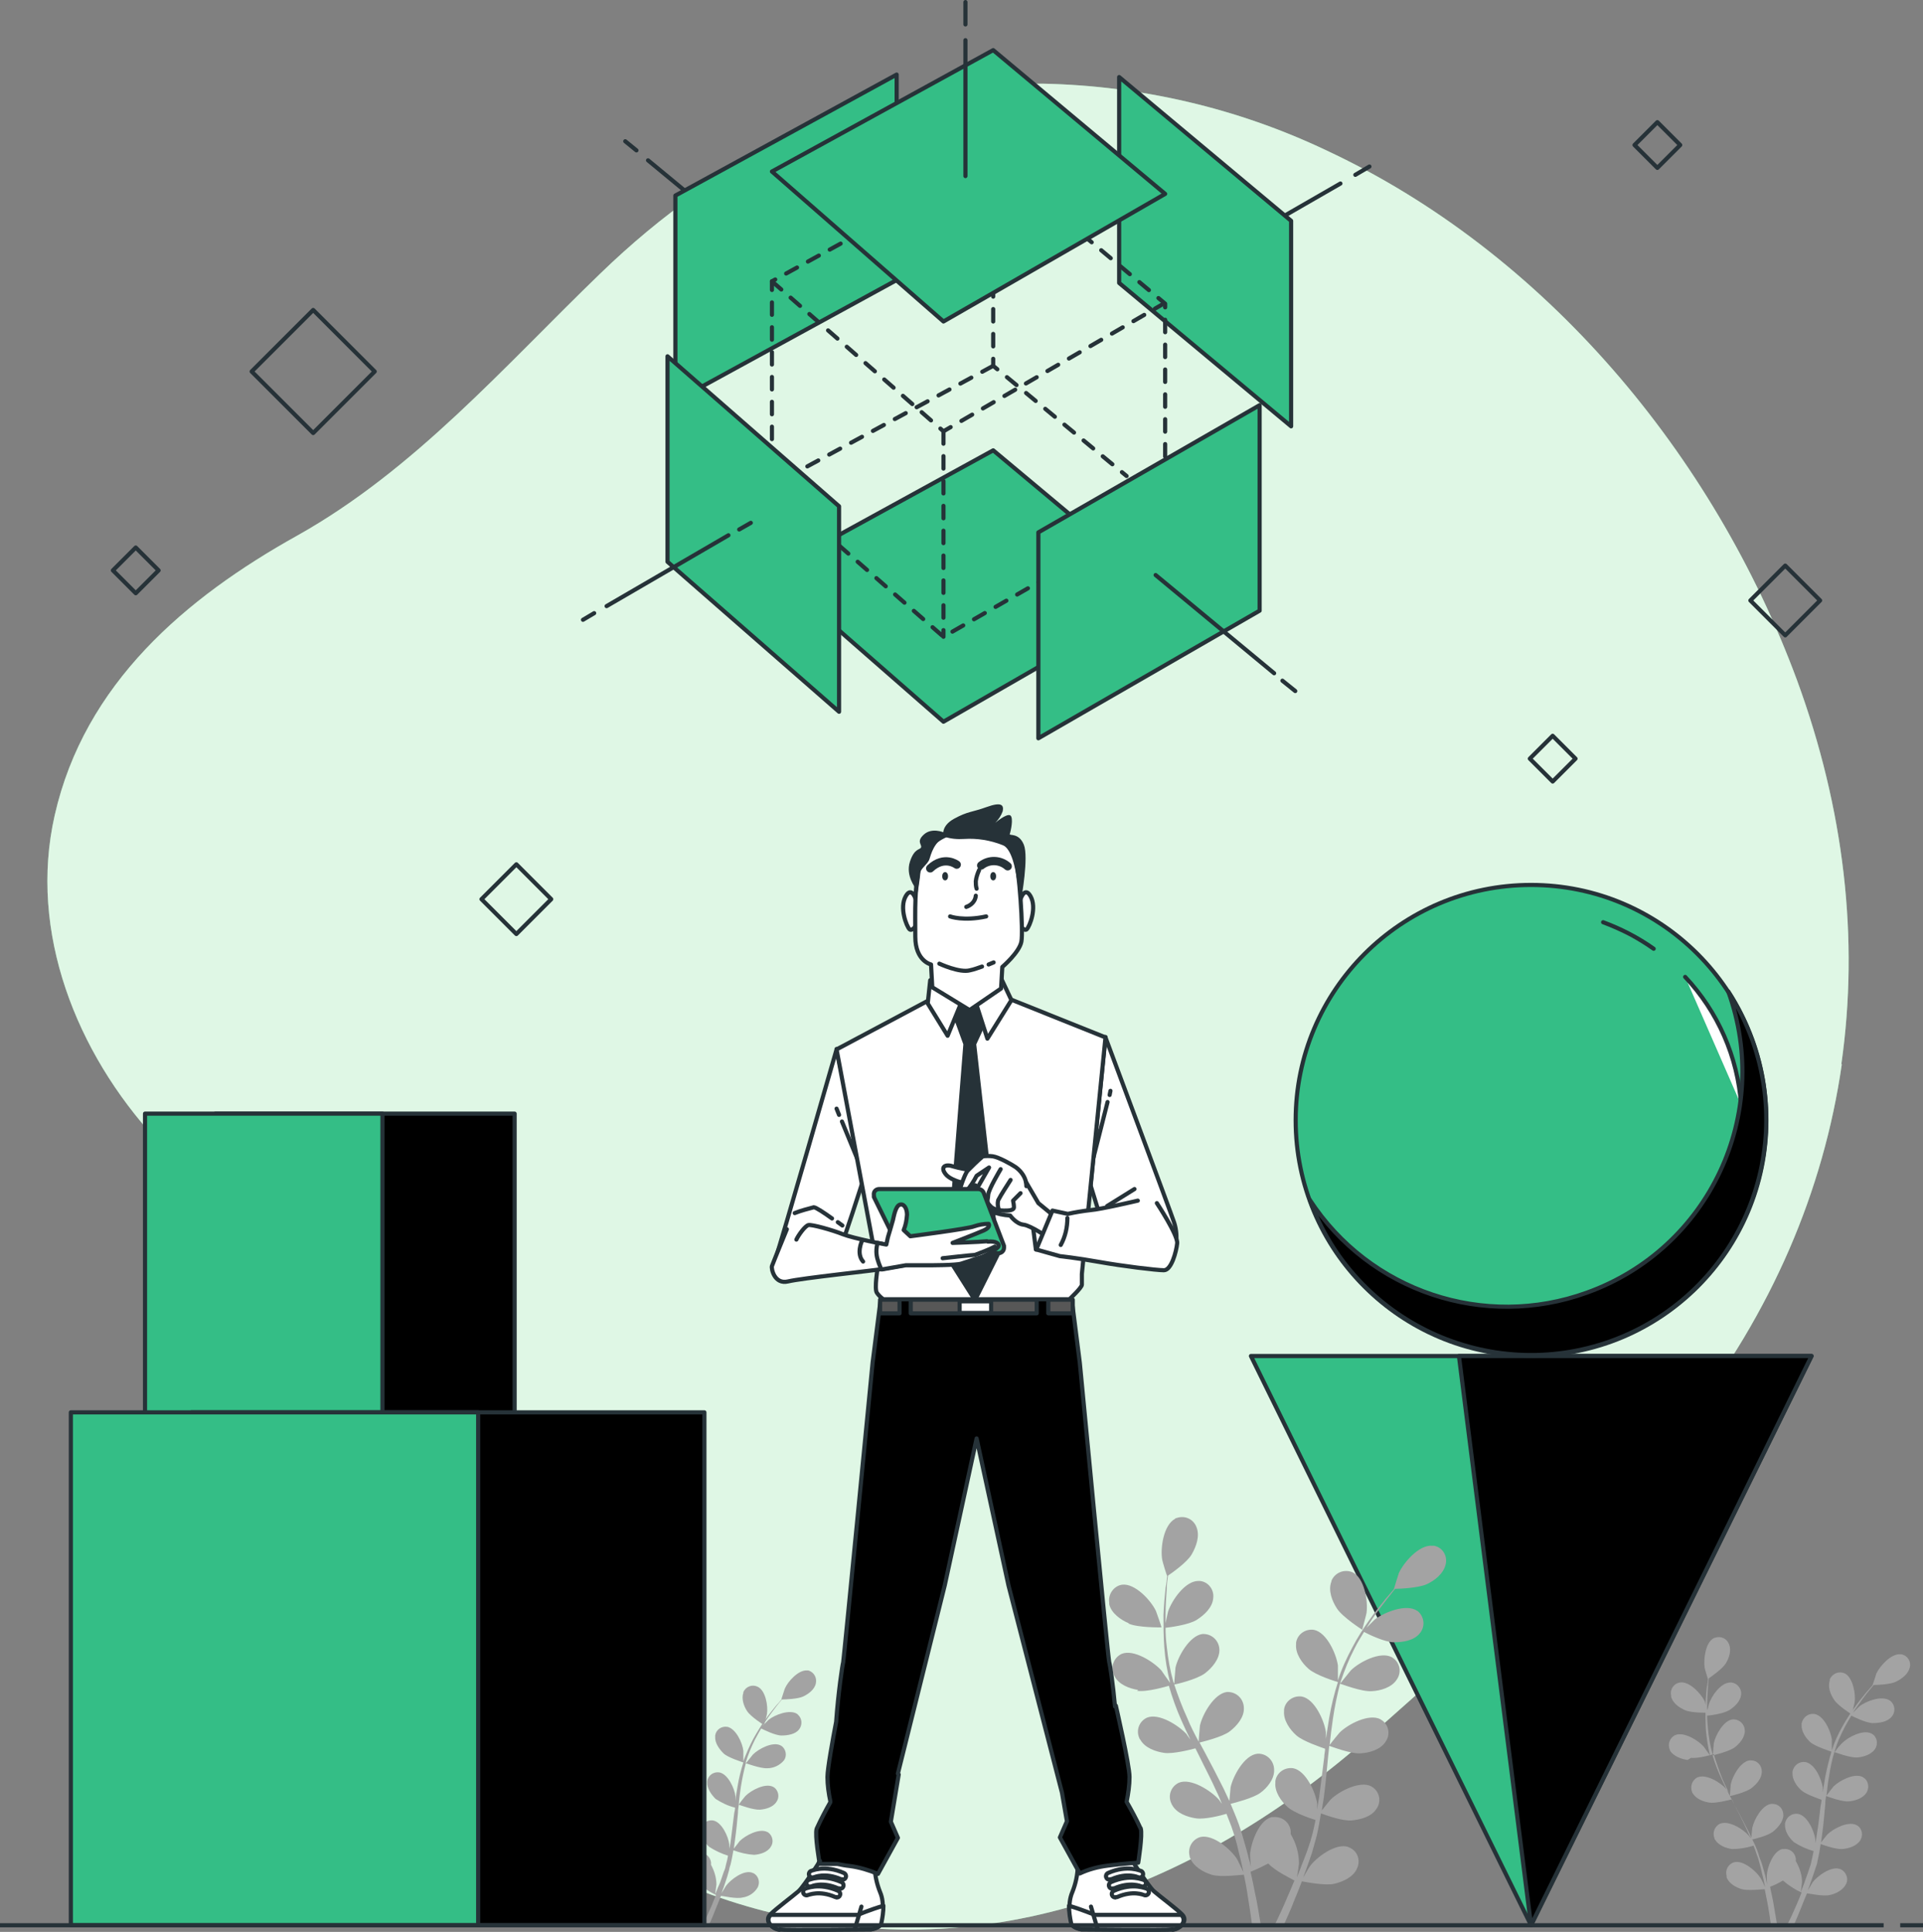 <svg xmlns="http://www.w3.org/2000/svg" version="1.1" viewBox="0 0 464.1 466.3" alt="Tailored Structures for
Global Growth"><rect x="0" y="0" width="464.1" height="466.3" fill="#808080" stroke="none"/><g><path d="M444.4,256.8c4.3-30.2.7-61.5-10.7-92.6-20.1-54.4-60.8-103.3-113.8-128-21.3-10.1-44.5-15.5-68.1-16-42-.5-77.5,17.3-107,45.9-23.1,22.3-44.7,47.3-73.1,63.2-26.9,15-51.3,35.7-58.5,67.5-6.4,28.2,5.3,57.3,24.4,78.1,12.4,13.6,28.9,22.7,41.4,36.1,16.8,18,14.7,34.4,16.1,57.4,2.9,48.2,45.3,81.4,89.1,92.8,54.7,14.2,105.9-6.2,146.9-42.6,26.5-23.6,53.8-47.1,75.7-75.2,20.8-26.6,33.3-56,37.7-86.5Z" style="fill: #92e3a9;"/><path d="M444.4,256.8c4.3-30.2.7-61.5-10.7-92.6-20.1-54.4-60.8-103.3-113.8-128-21.3-10.1-44.5-15.5-68.1-16-42-.5-77.5,17.3-107,45.9-23.1,22.3-44.7,47.3-73.1,63.2-26.9,15-51.3,35.7-58.5,67.5-6.4,28.2,5.3,57.3,24.4,78.1,12.4,13.6,28.9,22.7,41.4,36.1,16.8,18,14.7,34.4,16.1,57.4,2.9,48.2,45.3,81.4,89.1,92.8,54.7,14.2,105.9-6.2,146.9-42.6,26.5-23.6,53.8-47.1,75.7-75.2,20.8-26.6,33.3-56,37.7-86.5Z" style="fill: #fff; isolation: isolate; opacity: .7;"/></g><g><polygon points="369.5 464.7 437.2 327.3 301.9 327.3 369.5 464.7" style="fill: #34be86; stroke: #263238; stroke-linecap: round; stroke-linejoin: round;"/><polygon points="369.5 464.7 352.1 327.3 437.2 327.3 369.5 464.7" style="stroke: #263238; stroke-linecap: round; stroke-linejoin: round;"/></g><g><circle cx="369.5" cy="270.4" r="56.8" style="fill: #34be86; stroke: #263238; stroke-linecap: round; stroke-linejoin: round;"/><path d="M420.2,266.7c-.8-11.6-5.6-22.5-13.5-30.9" style="fill: #fff; stroke: #263238; stroke-linecap: round; stroke-linejoin: round;"/><path d="M399.1,229c-3.8-2.7-7.9-4.8-12.2-6.4" style="fill: #fff; stroke: #263238; stroke-linecap: round; stroke-linejoin: round;"/><path d="M417.1,239.3c10.7,29.5-4.6,62.1-34.1,72.7-24.8,9-52.5-.3-66.9-22.4,10.7,29.5,43.2,44.7,72.7,34.1,29.5-10.7,44.7-43.2,34.1-72.7-1.5-4.1-3.4-8-5.8-11.7Z" style="stroke: #263238; stroke-linecap: round; stroke-linejoin: round;"/></g><g><path d="M272.4,391.9c2.3,1,7.8.9,7.9.9s-1.2-3.6-1.3-3.9c-1.2-2.6-5.1-6.8-8.2-6.4-2,.3-3.4,2.3-3.1,4.3,0,.1,0,.3,0,.4.5,2.2,2.8,3.8,4.7,4.6Z" style="fill: #a3a3a3;"/><path d="M274.4,408.1c2.4.4,7.3-1.1,7.7-1.2.8,2.8,1.8,5.6,3,8.3.7,1.6,1.4,3.1,2.2,4.7-.5-.7-.9-1.2-.9-1.3-1.9-2.1-6.7-5.2-9.6-4-1.9.9-2.7,3.1-1.8,5,0,.1.1.2.2.3,1.1,2,3.7,2.9,5.8,3.2s6.4-.8,7.5-1.1c.3.6.6,1.2.9,1.8,1.4,2.9,2.9,5.7,4.2,8.6.5,1,.9,2,1.3,3-.4-.6-.8-1.1-.8-1.1-1.9-2.1-6.7-5.2-9.6-4-1.9.9-2.7,3.1-1.8,5,0,.1.1.2.2.4,1.1,2,3.7,2.9,5.8,3.2s6-.7,7.3-1.1c.4,1,.8,2.1,1.2,3.1.2.7.5,1.4.7,2.1s.4,1.4.6,2.1c.3,1.4.7,2.8,1,4.1.2.9.4,1.8.6,2.7-.5-1-1.4-2.9-1.5-3.1-1.5-2.4-5.8-6.1-8.9-5.4-2,.6-3.1,2.6-2.6,4.6,0,.1,0,.2.1.4.8,2.1,3.2,3.5,5.2,4.1,2.2.7,7.2,0,7.8,0,.3,1.5.6,2.9.8,4.3.5,3,.9,5.7,1.2,8h2.1c-.4-2.4-.8-5.2-1.5-8.3-.3-1.5-.6-3.1-1-4.7,1.5-.6,2.9-1.3,4.3-2,1.6,1.8,5.8,3.8,6.3,4.1-.6,1.4-1.1,2.7-1.7,4-1.1,2.6-2.2,5-3.2,7h2.2c.8-1.8,1.8-3.9,2.7-6.3.6-1.4,1.2-2.9,1.8-4.5.6.1,5.5,1.1,7.8.6,2.1-.5,4.6-1.6,5.5-3.7.9-1.9.2-4.1-1.7-5-.1,0-.3-.1-.4-.2-3-1-7.6,2.4-9.3,4.7-.1.1-1,1.7-1.6,2.7.2-.6.5-1.3.7-1.9.5-1.3.9-2.6,1.4-4,.2-.7.4-1.4.6-2.1.2-.7.4-1.5.6-2.2.4-1.7.7-3.5,1-5.3,1.1.4,5.2,1.9,7.4,1.7s4.8-.9,6-2.8c1.2-1.7.8-4-.9-5.2-.1,0-.2-.1-.3-.2-2.8-1.5-7.9,1.2-9.9,3.2-.1.1-1.4,1.7-2.1,2.6.2-1.1.3-2.1.5-3.2.4-3.1.7-6.3,1-9.5.1-1,.2-2,.3-2.9.4.1,5.2,2,7.6,1.8,2.1-.1,4.8-.9,6-2.8,1.2-1.7.8-4-.9-5.2-.1,0-.2-.1-.3-.2-2.8-1.5-7.9,1.2-9.9,3.2-.1.1-2,2.4-2.4,3,.2-2.1.5-4.3.8-6.4.4-2.8,1-5.6,1.7-8.4.2,0,5.2,2,7.7,1.8,2.1-.1,4.8-.9,6-2.8,1.2-1.7.8-4-.9-5.2-.1,0-.2-.2-.3-.2-2.8-1.5-7.9,1.2-9.9,3.2-.1.1-2.1,2.6-2.5,3.1,0-.2,0-.3.1-.5.9-2.7,2-5.4,3.3-7.9.7-1.4,1.5-2.7,2.3-4,.9.5,5,2.5,7.2,2.5s4.8-.4,6.2-2.1c1.4-1.6,1.2-3.9-.3-5.3,0,0-.2-.2-.3-.2-2.6-1.8-8,.4-10.2,2.1-.1.1-1.2,1.2-2,2,.4-.6.7-1.1,1.1-1.7,1.3-2,2.7-3.7,3.9-5.3.7-.9,1.3-1.6,1.9-2.4,1.1,0,5.6-.2,7.6-1.1s4.1-2.6,4.6-4.8c.5-2-.7-4.1-2.8-4.5-.1,0-.3,0-.4,0-3.2-.3-6.9,4-8.1,6.6-.1.2-1.2,3.9-1.2,3.9h0c-.6.7-1.2,1.4-1.9,2.2-1.2,1.5-2.6,3.2-4,5.2-1.5,2.1-2.9,4.3-4.1,6.6-1.4,2.6-2.6,5.2-3.5,8h0c0-.8,0-3.4,0-3.6-.4-2.8-2.7-8-5.8-8.6-2.1-.3-4,1.1-4.3,3.1,0,.1,0,.3,0,.4-.2,2.2,1.4,4.5,3,5.9,1.8,1.6,6.7,3.1,7.1,3.2-.9,2.8-1.6,5.7-2.1,8.6-.3,1.7-.5,3.4-.8,5.1v-1.6c-.4-2.8-2.7-8-5.8-8.6-2.1-.3-4,1.1-4.3,3.1,0,.1,0,.3,0,.4-.2,2.2,1.4,4.5,3,5.9s5.8,2.8,6.9,3.2c0,.7-.2,1.3-.2,2-.4,3.2-.8,6.4-1.2,9.5-.2,1.1-.4,2.2-.5,3.2v-1.4c-.4-2.8-2.7-8-5.8-8.6-2.1-.3-4,1.1-4.3,3.1,0,.1,0,.3,0,.4-.2,2.2,1.4,4.5,3,5.9s5.4,2.7,6.7,3.1c-.2,1.1-.5,2.2-.7,3.2-.2.7-.4,1.4-.6,2.1s-.5,1.4-.7,2.1c-.5,1.3-1,2.7-1.5,3.9-.3.9-.7,1.7-1,2.6.2-1.1.5-3.2.5-3.4,0-2.5-.7-4.9-2-7.1,0-.3,0-.6,0-.8-.3-2.1-2.1-3.5-4.2-3.3-.1,0-.3,0-.4,0-3.1.8-5,6.2-5.2,9,0,.2.1,2,.2,3.1-.1-.7-.3-1.3-.5-2-.3-1.4-.7-2.7-1.1-4.1-.2-.7-.4-1.4-.6-2.1-.2-.7-.5-1.4-.7-2.1-.6-1.7-1.3-3.3-2-5,1.2-.3,5.4-1.4,7.1-2.6s3.5-3.4,3.4-5.6c0-2.1-1.6-3.8-3.6-3.9-.1,0-.3,0-.4,0-3.2.3-5.9,5.4-6.5,8.1,0,.2-.2,2.2-.3,3.3-.5-1-.9-2-1.4-3-1.4-2.8-2.9-5.7-4.4-8.5-.5-.9-.9-1.7-1.4-2.6.4-.1,5.5-1.3,7.3-2.7,1.7-1.3,3.5-3.4,3.4-5.6,0-2.1-1.6-3.8-3.7-3.9-.1,0-.3,0-.4,0-3.1.4-5.9,5.4-6.5,8.1,0,.2-.3,3.1-.3,3.9-1-1.9-2-3.8-2.8-5.8-1.2-2.6-2.2-5.3-3.1-8,.2,0,5.4-1.2,7.4-2.7,1.7-1.3,3.5-3.4,3.5-5.6,0-2.1-1.6-3.8-3.7-3.9-.1,0-.3,0-.4,0-3.1.4-5.9,5.4-6.5,8.1,0,.2-.3,3.4-.3,4,0-.2-.1-.3-.2-.5-.8-2.8-1.3-5.6-1.6-8.5-.2-1.6-.3-3.1-.3-4.6,1-.1,5.6-.7,7.5-1.9s3.8-3,4-5.2c.3-2.1-1.2-4-3.2-4.2-.1,0-.3,0-.4,0-3.2,0-6.4,4.7-7.3,7.4,0,.1-.4,1.7-.6,2.8v-2c0-2.4.2-4.6.3-6.5,0-1.1.2-2.1.3-3,.9-.6,4.6-3.2,5.7-5.1s2-4.4,1.2-6.5c-.7-2-2.8-3-4.8-2.3-.1,0-.3,0-.4.2-2.8,1.5-3.6,7.1-3.1,9.9,0,.2,1.1,3.9,1.2,3.9h0c-.1.9-.2,1.9-.4,2.9-.2,2-.4,4.1-.5,6.5,0,2.6,0,5.2.2,7.8.2,2.9.7,5.8,1.4,8.6h0c-.5-.7-2-2.8-2.1-3-1.9-2.1-6.7-5.2-9.6-4-1.9.9-2.7,3.1-1.9,5,0,.1.1.2.2.4,1,2,3.6,3,5.7,3.3Z" style="fill: #a3a3a3;"/><path d="M328.8,393.2s1-3.7,1-3.9c.4-2.8-.5-8.5-3.4-9.8-1.9-.8-4.1,0-5,1.9,0,.1-.1.2-.1.4-.8,2.1.2,4.7,1.4,6.5,1.4,2.1,6.1,5.1,6.1,5.1Z" style="fill: #a3a3a3;"/><path d="M146.4,415.6c1.5.7,5.3.6,5.3.6,0,0-.8-2.5-.9-2.6-.8-1.7-3.4-4.6-5.6-4.3-1.4.2-2.3,1.5-2.1,2.9,0,0,0,.2,0,.3.3,1.5,1.8,2.6,3.1,3.1Z" style="fill: #a3a3a3;"/><path d="M147.7,426.5c1.6.2,4.9-.8,5.2-.8.5,1.9,1.2,3.8,2,5.6.5,1.1,1,2.1,1.5,3.2-.3-.5-.6-.9-.6-.9-1.3-1.5-4.5-3.5-6.5-2.7-1.3.6-1.8,2.1-1.3,3.4,0,0,0,.2.1.2.9,1.3,2.3,2.1,3.9,2.2,1.7,0,3.4-.3,5.1-.8l.6,1.2c1,1.9,1.9,3.9,2.9,5.8.3.7.6,1.4.9,2-.3-.4-.5-.7-.6-.8-1.2-1.5-4.5-3.5-6.5-2.7-1.3.6-1.8,2.1-1.3,3.4,0,0,0,.2.1.2.9,1.3,2.3,2.1,3.9,2.2,1.7,0,3.3-.2,4.9-.7.3.7.6,1.4.8,2.1.1.5.3.9.4,1.4s.3,1,.4,1.4c.2.9.4,1.9.6,2.8.1.6.2,1.2.4,1.8-.3-.7-.9-2-1-2.1-1-1.6-3.9-4.2-6-3.6-1.3.4-2.1,1.8-1.8,3.1,0,0,0,.2,0,.3.7,1.4,2,2.4,3.5,2.8,1.5.5,4.8,0,5.2,0,.2,1,.4,2,.6,2.9.4,2,.6,3.9.8,5.4h1.4c-.2-1.6-.6-3.5-1-5.6-.2-1-.4-2.1-.7-3.2,1-.4,2-.9,2.9-1.4,1.3,1.1,2.7,2,4.3,2.8-.4,1-.8,1.9-1.1,2.7-.8,1.8-1.5,3.4-2.2,4.7h1.5c.6-1.2,1.2-2.7,1.8-4.2.4-1,.8-2,1.2-3,.4,0,3.7.8,5.2.4,1.5-.2,2.9-1.1,3.7-2.5.6-1.3.1-2.8-1.1-3.4,0,0-.2,0-.3-.1-2-.7-5.1,1.6-6.3,3.2,0,0-.7,1.2-1.1,1.8.2-.4.3-.9.5-1.3.3-.9.6-1.8.9-2.7l.4-1.4c.1-.5.2-1,.4-1.5.3-1.2.5-2.4.7-3.5,1.6.6,3.3,1,5,1.1,1.4-.1,3.2-.6,4-1.9.8-1.1.5-2.7-.6-3.5,0,0-.2-.1-.2-.1-1.9-1-5.3.8-6.7,2.2,0,0-.9,1.2-1.4,1.8.1-.7.2-1.5.3-2.2.3-2.1.5-4.3.7-6.4,0-.7.1-1.3.2-2,.3.1,3.5,1.3,5.1,1.2,1.4-.1,3.2-.6,4-1.9.8-1.1.5-2.7-.6-3.5,0,0-.1,0-.2-.1-1.9-1-5.3.8-6.7,2.2-.1.1-1.4,1.7-1.6,2.1.1-1.5.3-2.9.5-4.3.3-1.9.7-3.8,1.2-5.7.1,0,3.5,1.3,5.2,1.2,1.5,0,3-.7,4-1.9.8-1.1.5-2.7-.6-3.5,0,0-.1,0-.2-.1-1.9-1-5.3.8-6.7,2.2-.1.1-1.4,1.8-1.7,2.1,0-.1,0-.2,0-.3.6-1.9,1.3-3.6,2.2-5.4.5-1,1-1.8,1.5-2.7.6.3,3.4,1.7,4.9,1.7s3.3-.3,4.2-1.4c.9-1.1.8-2.7-.2-3.6,0,0-.1-.1-.2-.2-1.8-1.2-5.4.2-6.9,1.4,0,0-.8.8-1.4,1.4.2-.4.5-.8.7-1.1.9-1.4,1.8-2.5,2.6-3.6.5-.6.9-1.1,1.3-1.6.8,0,3.8-.1,5.1-.7s2.8-1.7,3.1-3.2c.3-1.4-.5-2.7-1.8-3.1,0,0-.2,0-.3,0-2.1-.2-4.7,2.7-5.4,4.4,0,.1-.9,2.6-.8,2.6h0c-.4.5-.8,1-1.3,1.5-.8,1-1.8,2.2-2.7,3.5-1,1.4-1.9,2.9-2.8,4.5-.9,1.7-1.7,3.5-2.4,5.4,0,0,0,0,0,0v-2.5c-.2-1.9-1.8-5.4-3.9-5.8-1.4-.2-2.7.7-2.9,2.1,0,0,0,.2,0,.3-.1,1.5,1,3,2,4s4.5,2.1,4.8,2.2c-.6,1.9-1.1,3.9-1.4,5.8-.2,1.1-.4,2.3-.5,3.5v-1.1c-.2-1.9-1.8-5.4-3.9-5.8-1.4-.2-2.7.7-2.9,2.1,0,0,0,.2,0,.3-.1,1.5,1,3,2,4,1.4.9,3,1.7,4.7,2.1,0,.4-.1.9-.2,1.3-.3,2.1-.5,4.3-.8,6.4-.1.7-.2,1.5-.4,2.2v-1c-.2-1.9-1.8-5.4-3.9-5.8-1.4-.2-2.7.7-2.9,2.1,0,0,0,.2,0,.3,0,1.6.8,3,2,4,1.4.9,2.9,1.6,4.5,2.1-.1.7-.3,1.5-.5,2.2-.1.5-.2,1-.4,1.4s-.3.9-.5,1.4c-.3.9-.6,1.8-1,2.6-.2.6-.5,1.2-.7,1.7.1-.7.3-2.2.3-2.3,0-1.7-.5-3.3-1.3-4.8,0-.2,0-.4,0-.6-.2-1.4-1.4-2.4-2.8-2.2,0,0-.2,0-.3,0-2.1.5-3.4,4.2-3.5,6.1,0,.1,0,1.3.1,2.1-.1-.5-.2-.9-.3-1.4-.2-.9-.5-1.8-.7-2.8-.1-.5-.3-.9-.4-1.4s-.3-1-.5-1.5c-.4-1.1-.9-2.2-1.4-3.4,1.7-.3,3.3-.9,4.8-1.8,1.1-.9,2.3-2.3,2.3-3.8,0-1.4-1.1-2.6-2.5-2.6,0,0-.2,0-.3,0-2.1.2-4,3.6-4.4,5.5,0,.1-.1,1.5-.2,2.2-.3-.7-.6-1.3-.9-2-1-1.9-2-3.8-3-5.7-.3-.6-.6-1.2-.9-1.8.3,0,3.7-.9,4.9-1.8s2.3-2.3,2.3-3.8c0-1.4-1.1-2.6-2.5-2.6,0,0-.2,0-.3,0-2.1.2-4,3.6-4.4,5.5,0,.1-.2,2.1-.2,2.6-.7-1.3-1.3-2.6-1.9-3.9-.8-1.8-1.5-3.6-2.1-5.4.1,0,3.7-.8,5-1.8,1.1-.9,2.3-2.3,2.3-3.8,0-1.4-1.1-2.6-2.5-2.6,0,0-.2,0-.3,0-2.1.2-4,3.6-4.4,5.5,0,.1-.2,2.3-.2,2.7,0-.1,0-.2-.1-.3-.5-1.9-.9-3.8-1.1-5.7-.1-1.1-.2-2.1-.2-3.1.7,0,3.8-.5,5-1.3s2.6-2,2.7-3.5c.2-1.4-.8-2.7-2.2-2.9,0,0-.2,0-.3,0-2.1,0-4.4,3.2-4.9,5,0,0-.2,1.1-.4,1.9v-1.4c0-1.6.1-3.1.2-4.4,0-.7.1-1.4.2-2,1.5-.9,2.8-2.1,3.9-3.4.7-1.2,1.4-3,.8-4.4-.5-1.3-1.9-2-3.2-1.5,0,0-.2,0-.3.1-1.9,1-2.4,4.8-2.1,6.7,0,.2.8,2.7.8,2.6h0c0,.6-.2,1.2-.2,2-.1,1.3-.3,2.8-.3,4.4,0,1.8,0,3.5.1,5.2.2,2,.5,3.9,1,5.8h0c-.3-.5-1.3-1.9-1.4-2-1.3-1.5-4.5-3.5-6.5-2.7-1.3.6-1.8,2.1-1.3,3.4,0,0,0,.2.1.2.9,1.1,2.7,1.8,4.1,2Z" style="fill: #a3a3a3;"/><path d="M184.4,416.4s.7-2.5.7-2.7c.3-1.9-.3-5.7-2.3-6.6-1.3-.6-2.8,0-3.4,1.3,0,0,0,.2,0,.2-.5,1.4.1,3.2.9,4.4.9,1.4,4.1,3.4,4.1,3.4Z" style="fill: #a3a3a3;"/><path d="M406.7,412.8c1.6.7,5.6.6,5.6.6s-.9-2.6-.9-2.8c-.9-1.8-3.6-4.8-5.9-4.5-1.5.2-2.5,1.6-2.2,3.1,0,0,0,.2,0,.3.4,1.6,2,2.7,3.4,3.3Z" style="fill: #a3a3a3;"/><path d="M408.1,424.3c1.7.2,5.2-.8,5.5-.9.6,2,1.3,4,2.1,6,.5,1.1,1,2.2,1.6,3.4-.3-.5-.6-.9-.7-1-1.3-1.5-4.8-3.7-6.9-2.8-1.3.6-1.9,2.2-1.3,3.6,0,0,0,.2.1.2.8,1.4,2.6,2.1,4.1,2.3s4.6-.6,5.4-.8l.6,1.3c1,2,2.1,4.1,3,6.1.3.7.6,1.4,1,2.1l-.6-.8c-1.3-1.5-4.8-3.7-6.9-2.8-1.3.6-1.9,2.2-1.3,3.6,0,0,0,.2.1.2.8,1.4,2.6,2.1,4.1,2.3,1.8,0,3.5-.3,5.2-.8.3.8.6,1.5.8,2.2.2.5.4,1,.5,1.5l.4,1.5c.2,1,.5,2,.7,2.9.1.7.3,1.3.4,1.9-.3-.7-1-2.1-1.1-2.2-1.1-1.7-4.2-4.4-6.4-3.8-1.4.4-2.2,1.9-1.8,3.3,0,0,0,.2,0,.3.5,1.5,2.3,2.5,3.7,2.9s5.1,0,5.5,0c.2,1,.4,2.1.6,3,.4,2.1.7,4.1.9,5.7h1.5c-.3-1.7-.6-3.7-1-5.9-.2-1.1-.5-2.2-.7-3.4,1.1-.4,2.1-.9,3.1-1.5,1.4,1.2,2.9,2.2,4.5,2.9-.4,1-.8,2-1.2,2.9-.8,1.9-1.6,3.6-2.3,5h1.6c.6-1.3,1.2-2.8,1.9-4.5.4-1,.8-2.1,1.3-3.2.4,0,3.9.8,5.5.4,1.5-.3,3.2-1.2,3.9-2.6.7-1.3.1-2.9-1.2-3.6,0,0-.2,0-.3-.1-2.1-.7-5.4,1.7-6.6,3.3,0,.1-.7,1.2-1.1,1.9.2-.5.3-.9.5-1.4.3-.9.7-1.9,1-2.9l.5-1.5c.2-.5.3-1,.4-1.6.3-1.2.5-2.5.7-3.8.8.3,3.7,1.3,5.2,1.2s3.4-.7,4.3-2c.8-1.2.6-2.9-.7-3.7,0,0-.2-.1-.2-.1-2-1-5.6.9-7,2.3,0,0-1,1.2-1.5,1.9.1-.8.2-1.5.3-2.3.3-2.2.5-4.5.7-6.8,0-.7.1-1.4.2-2.1.3.1,3.7,1.4,5.4,1.3,1.5-.1,3.4-.7,4.3-2,.8-1.2.6-2.9-.6-3.7,0,0-.2-.1-.3-.2-2-1-5.6.9-7,2.3-.1.1-1.4,1.8-1.7,2.2.2-1.5.3-3,.6-4.5.3-2,.7-4,1.3-6,.1,0,3.7,1.4,5.5,1.3,1.5-.1,3.4-.7,4.3-2,.8-1.2.6-2.9-.7-3.7,0,0-.2-.1-.2-.1-2-1-5.6.9-7,2.3s-1.5,1.9-1.8,2.2c0-.1,0-.2,0-.3.6-2,1.4-3.8,2.4-5.7.5-1,1.1-1.9,1.6-2.8.6.3,3.6,1.8,5.2,1.8s3.5-.3,4.5-1.5c1-1.1.9-2.8-.2-3.8,0,0-.2-.1-.3-.2-1.9-1.2-5.7.2-7.3,1.5l-1.5,1.5c.2-.4.5-.8.8-1.2,1-1.4,1.9-2.7,2.8-3.8.5-.6,1-1.2,1.4-1.7.8,0,4-.1,5.4-.8s2.9-1.8,3.3-3.4c.4-1.4-.5-2.9-2-3.2,0,0-.2,0-.3,0-2.2-.2-4.9,2.8-5.8,4.7,0,.2-.9,2.8-.9,2.8h0c-.4.5-.9,1-1.4,1.6-.9,1.1-1.9,2.3-2.9,3.7-1.1,1.5-2.1,3.1-3,4.7-1,1.8-1.9,3.7-2.5,5.7,0,0,0,0,0,0v-2.7c-.3-2-1.9-5.7-4.2-6.1-1.5-.2-2.8.8-3.1,2.3,0,0,0,.2,0,.3-.1,1.6,1,3.2,2.1,4.2s4.8,2.2,5.1,2.3c-.6,2-1.1,4.1-1.5,6.1-.2,1.2-.4,2.4-.6,3.7v-1.2c-.3-2-1.9-5.7-4.2-6.1-1.5-.2-2.8.8-3.1,2.3,0,0,0,.2,0,.3-.1,1.6,1,3.2,2.1,4.2s4.1,2,4.9,2.3c0,.5-.1.9-.2,1.4-.3,2.3-.5,4.5-.9,6.8-.1.8-.2,1.5-.4,2.3v-1c-.3-2-1.9-5.7-4.2-6.1-1.5-.2-2.8.8-3.1,2.3,0,0,0,.2,0,.3-.1,1.6,1,3.2,2.1,4.2,1.5,1,3.1,1.7,4.8,2.2-.2.8-.3,1.6-.5,2.3-.1.5-.2,1-.4,1.5l-.5,1.5c-.3.9-.7,1.9-1,2.8-.2.6-.5,1.2-.7,1.8.1-.8.3-2.3.3-2.4,0-1.8-.6-3.5-1.5-5.1,0-.2,0-.4,0-.6-.2-1.5-1.5-2.5-3-2.3,0,0-.2,0-.3,0-2.2.6-3.6,4.4-3.7,6.4,0,.1,0,1.4.1,2.2-.1-.5-.2-.9-.3-1.4-.2-1-.5-1.9-.8-3-.1-.5-.3-1-.5-1.5s-.4-1-.5-1.5c-.4-1.2-.9-2.4-1.5-3.5.9-.2,3.9-1,5-1.9s2.5-2.4,2.5-4c0-1.5-1.1-2.7-2.6-2.7,0,0-.2,0-.3,0-2.2.2-4.2,3.8-4.6,5.8,0,.1-.2,1.6-.2,2.4-.3-.7-.6-1.4-1-2.1-1-2-2.1-4-3.2-6.1l-1-1.9c.3,0,3.9-.9,5.2-1.9s2.5-2.4,2.5-4c0-1.5-1.1-2.7-2.6-2.7-.1,0-.2,0-.3,0-2.2.2-4.2,3.8-4.6,5.8,0,.1-.2,2.2-.2,2.8-.7-1.4-1.4-2.7-2-4.1-.9-1.9-1.6-3.8-2.2-5.7.1,0,3.9-.9,5.3-1.9,1.2-.9,2.5-2.4,2.5-4,0-1.5-1.1-2.7-2.6-2.8,0,0-.2,0-.3,0-2.2.2-4.2,3.8-4.6,5.8,0,.2-.2,2.4-.2,2.8,0-.1,0-.2-.1-.3-.6-2-.9-4-1.1-6-.1-1.1-.2-2.2-.2-3.2.7,0,4-.5,5.3-1.3s2.7-2.1,2.9-3.7c.2-1.5-.9-2.8-2.3-3,0,0-.2,0-.3,0-2.3,0-4.6,3.3-5.2,5.3,0,.1-.3,1.2-.4,2v-1.4c0-1.7.1-3.3.2-4.7,0-.8.1-1.5.2-2.2.7-.5,3.3-2.3,4.1-3.6s1.4-3.1.8-4.6c-.5-1.4-2-2.1-3.4-1.6,0,0-.2,0-.3.1-2,1-2.5,5.1-2.2,7.1,0,.2.8,2.8.8,2.8h0c0,.6-.2,1.3-.3,2.1-.1,1.4-.3,3-.3,4.7,0,1.9,0,3.7.1,5.5.2,2.1.5,4.1,1,6.1h0c-.4-.5-1.4-2-1.5-2.1-1.3-1.5-4.8-3.7-6.9-2.8-1.3.6-1.9,2.2-1.3,3.5,0,0,0,.2.1.3.8,1.3,2.7,2,4.2,2.2Z" style="fill: #a3a3a3;"/><path d="M446.9,413.7s.7-2.6.7-2.8c.3-2-.4-6-2.4-7-1.4-.6-2.9,0-3.6,1.4,0,0,0,.2,0,.3-.5,1.5.1,3.3,1,4.6.9,1.5,4.3,3.6,4.3,3.6Z" style="fill: #a3a3a3;"/></g><g><rect x="52" y="268.8" width="72.2" height="72.2" style="stroke: #263238; stroke-linecap: round; stroke-linejoin: round;"/><rect x="35" y="268.8" width="57.3" height="72.2" style="fill: #34be86; stroke: #263238; stroke-linecap: round; stroke-linejoin: round;"/></g><g><rect x="46.2" y="340.9" width="123.8" height="123.8" style="stroke: #263238; stroke-linecap: round; stroke-linejoin: round;"/><rect x="17.1" y="340.9" width="98.3" height="123.8" style="fill: #34be86; stroke: #263238; stroke-linecap: round; stroke-linejoin: round;"/></g><g><polygon points="281.2 143.4 239.7 108.7 186.3 138 227.7 174.2 281.2 143.4" style="fill: #34be86; stroke: #263238; stroke-linecap: round; stroke-linejoin: round;"/><line x1="323.5" y1="44.3" x2="290" y2="63.6" style="fill: none; stroke: #263238; stroke-linecap: round; stroke-linejoin: round;"/><line x1="330.5" y1="40.2" x2="327.1" y2="42.2" style="fill: none; stroke: #263238; stroke-linecap: round; stroke-linejoin: round;"/><polygon points="270.1 68.3 270.1 18.6 311.6 53.3 311.6 102.9 270.1 68.3" style="fill: #34be86; stroke: #263238; stroke-linecap: round; stroke-linejoin: round;"/><line x1="156.4" y1="38.7" x2="180.6" y2="58.7" style="fill: none; stroke: #263238; stroke-linecap: round; stroke-linejoin: round;"/><line x1="150.9" y1="34.1" x2="153.6" y2="36.3" style="fill: none; stroke: #263238; stroke-linecap: round; stroke-linejoin: round;"/><polygon points="216.4 18 216.4 67.6 163 96.8 163 47.2 216.4 18" style="fill: #34be86; stroke: #263238; stroke-linecap: round; stroke-linejoin: round;"/><polygon points="239.7 38.6 186.3 67.9 186.3 67.9 186.3 117.5 227.7 153.7 281.2 123 281.2 73.3 239.7 38.6" style="fill: none; stroke: #263238; stroke-dasharray: 3; stroke-linecap: round; stroke-linejoin: round;"/><polyline points="186.3 67.9 227.7 104.1 280.3 73.6" style="fill: none; stroke: #263238; stroke-dasharray: 3; stroke-linecap: round; stroke-linejoin: round;"/><line x1="227.7" y1="104.1" x2="227.7" y2="153.7" style="fill: none; stroke: #263238; stroke-dasharray: 3; stroke-linecap: round; stroke-linejoin: round;"/><polyline points="239.7 38.6 239.7 88.3 271.9 114.9" style="fill: none; stroke: #263238; stroke-dasharray: 3; stroke-linecap: round; stroke-linejoin: round;"/><line x1="239.7" y1="88.3" x2="193.5" y2="113.3" style="fill: none; stroke: #263238; stroke-dasharray: 3; stroke-linecap: round; stroke-linejoin: round;"/><polygon points="161.1 86 161.1 135.6 202.5 171.8 202.5 122.2 161.1 86" style="fill: #34be86; stroke: #263238; stroke-linecap: round; stroke-linejoin: round;"/><line x1="143.4" y1="148" x2="140.7" y2="149.6" style="fill: none; stroke: #263238; stroke-linecap: round; stroke-linejoin: round;"/><line x1="175.8" y1="129.2" x2="146.4" y2="146.3" style="fill: none; stroke: #263238; stroke-linecap: round; stroke-linejoin: round;"/><line x1="181.2" y1="126.2" x2="178.4" y2="127.8" style="fill: none; stroke: #263238; stroke-linecap: round; stroke-linejoin: round;"/><polygon points="250.6 178.2 250.6 128.5 304 97.8 304 147.4 250.6 178.2" style="fill: #34be86; stroke: #263238; stroke-linecap: round; stroke-linejoin: round;"/><line x1="309.5" y1="164.3" x2="312.6" y2="166.8" style="fill: none; stroke: #263238; stroke-linecap: round; stroke-linejoin: round;"/><line x1="278.9" y1="138.8" x2="307.5" y2="162.5" style="fill: none; stroke: #263238; stroke-linecap: round; stroke-linejoin: round;"/><polygon points="281.2 46.8 239.7 12.1 186.3 41.4 227.7 77.6 281.2 46.8" style="fill: #34be86; stroke: #263238; stroke-linecap: round; stroke-linejoin: round;"/><line x1="233" y1="5.9" x2="233" y2=".5" style="fill: none; stroke: #263238; stroke-linecap: round; stroke-linejoin: round;"/><line x1="233" y1="42.5" x2="233" y2="9.7" style="fill: none; stroke: #263238; stroke-linecap: round; stroke-linejoin: round;"/></g><g><path d="M199.5,446.7s-5.3,8.5-6.8,9.8-5.3,4.1-6.8,5.6.4,3.4,2.1,3.6,22.2,0,22.2,0c0,0,2.3-.4,2.4-1.5s1.1-4.5-.2-7.5c-.8-2-1.3-4.2-1.3-6.4l.4-.9-.4-2.3-11.6-.4Z" style="fill: #fff; stroke: #263238; stroke-linecap: round; stroke-linejoin: round;"/><path d="M188.1,465.7c1.7.2,22.2,0,22.2,0,0,0,2.3-.4,2.4-1.5.3-1.4.5-2.8.5-4.2-3.1.9-6.2,2.2-6.2,2.2h-21c-1.5,1.5.4,3.4,2.1,3.6Z" style="fill: #fff; stroke: #263238; stroke-linecap: round; stroke-linejoin: round;"/><line x1="207.9" y1="460.2" x2="206.4" y2="465.3" style="fill: none; stroke: #263238; stroke-linecap: round; stroke-linejoin: round;"/><path d="M201.9,457.9c-.1,0-.2,0-.3,0-3.9-1.7-6.4-.5-6.6-.5-.4.2-.9,0-1.1-.4s0-.9.4-1.1c.1,0,3.3-1.6,8,.5.4.2.6.7.4,1.1-.1.3-.4.5-.8.5h0Z" style="fill: #fff; stroke: #263238; stroke-linecap: round; stroke-linejoin: round;"/><path d="M202.6,455.8c-.1,0-.2,0-.3,0-3.9-1.7-6.4-.5-6.5-.5-.4.2-.9,0-1.1-.4s0-.9.4-1.1h0c.1,0,3.3-1.6,8,.5.4.2.6.7.4,1.1-.1.3-.4.5-.8.5h0Z" style="fill: #fff; stroke: #263238; stroke-linecap: round; stroke-linejoin: round;"/><path d="M203.3,453.6c-.1,0-.2,0-.3,0-3.9-1.7-6.4-.5-6.6-.5-.4.2-.9,0-1.1-.4s0-.9.4-1.1c.1,0,3.3-1.6,8,.5.4.2.6.7.4,1.1-.1.3-.4.5-.8.5h0Z" style="fill: #fff; stroke: #263238; stroke-linecap: round; stroke-linejoin: round;"/><path d="M271.7,446.7s5.3,8.5,6.8,9.8,5.3,4.1,6.8,5.6-.4,3.4-2.1,3.6-22.2,0-22.2,0c0,0-2.2-.4-2.4-1.5s-1.1-4.5.2-7.5c.8-2,1.3-4.2,1.3-6.4l-.4-.9.4-2.3,11.6-.4Z" style="fill: #fff; stroke: #263238; stroke-linecap: round; stroke-linejoin: round;"/><path d="M283.1,465.7c-1.7.2-22.2,0-22.2,0,0,0-2.2-.4-2.4-1.5-.3-1.4-.5-2.8-.5-4.2,3.1.9,6.2,2.2,6.2,2.2h20.9c1.5,1.5-.3,3.4-2.1,3.6Z" style="fill: #fff; stroke: #263238; stroke-linecap: round; stroke-linejoin: round;"/><line x1="263.3" y1="460.2" x2="264.8" y2="465.3" style="fill: none; stroke: #263238; stroke-linecap: round; stroke-linejoin: round;"/><path d="M269.3,457.9c.1,0,.2,0,.3,0,3.9-1.7,6.4-.5,6.5-.5.4.2.9,0,1.1-.4s0-.9-.4-1.1c-.1,0-3.3-1.6-8,.5-.4.2-.6.7-.4,1.1,0,0,0,0,0,0,.1.3.5.5.8.5Z" style="fill: #fff; stroke: #263238; stroke-linecap: round; stroke-linejoin: round;"/><path d="M268.6,455.8c.1,0,.2,0,.3,0,3.9-1.7,6.5-.5,6.5-.5.4.2.9,0,1.1-.4s0-.9-.4-1.1c-.1,0-3.3-1.6-8,.5-.4.2-.6.7-.4,1.1.1.3.4.5.8.5h0Z" style="fill: #fff; stroke: #263238; stroke-linecap: round; stroke-linejoin: round;"/><path d="M267.9,453.6c.1,0,.2,0,.3,0,3.9-1.7,6.4-.5,6.5-.5.4.2.9,0,1.1-.4.2-.4,0-.9-.4-1.1-.1,0-3.3-1.6-8,.5-.4.2-.6.7-.4,1.1.1.3.4.5.8.5h0Z" style="fill: #fff; stroke: #263238; stroke-linecap: round; stroke-linejoin: round;"/><path d="M275.3,441.4c-1-2.2-2.2-4.4-3.4-6.5.4-2,.7-4,.7-6,0-2.9-3.3-17.2-3.3-17.2l-.2.2c-.5-5.5-1.2-10.1-1.4-10.7-.3-1-7.1-72.3-7.1-72.3l-2.3-18.1-22.7,1.1-22.7-1.1-2.3,18.1s-6.9,71.2-7.1,72.3c-.2.7-1.2,7.4-1.7,14.4-.8,4.2-2.1,11.3-2.1,13.3,0,2,.3,4,.7,5.9,0,0,0,.2,0,.2-1.2,2.1-2.3,4.2-3.3,6.4-.5,1.5.7,8.3.7,8.3h.1v.2h4.2c.9.2,2,.4,3,.5,2.3.3,4.6,1,6.8,1.9l4.8-8.7-1.7-3.9,1.9-11.4-.2-.2,11.3-45.4,7.7-35.5,7.7,35.5,12.9,50,1.2,6.9-1.7,3.9,4.8,8.7c2.1-1,4.4-1.6,6.8-1.9,3.9-.5,7.3-.7,7.3-.7,0,0,1.1-6.8.6-8.3Z" style="stroke: #263238; stroke-linecap: round; stroke-linejoin: round;"/><rect x="219.8" y="313.7" width="30.4" height="3.3" style="fill: #575757; stroke: #263238; stroke-linecap: round; stroke-linejoin: round;"/><rect x="253" y="313.7" width="5.9" height="3.3" style="fill: #575757; stroke: #263238; stroke-linecap: round; stroke-linejoin: round;"/><rect x="212.4" y="313.7" width="4.7" height="3.3" style="fill: #575757; stroke: #263238; stroke-linecap: round; stroke-linejoin: round;"/><rect x="231.6" y="314.1" width="7.6" height="2.8" style="fill: #fff; stroke: #263238; stroke-linecap: round; stroke-linejoin: round;"/><path d="M201.9,253.3s-14,48.8-14.6,50,3,.6,6.5,1.2,8.3-2,8.9-3,5.7-16.9,5.7-16.9l-6.5-31.4Z" style="fill: #fff; stroke: #263238; stroke-linecap: round; stroke-linejoin: round;"/><line x1="202.5" y1="269.1" x2="201.9" y2="267.6" style="fill: none; stroke: #263238; stroke-linecap: round; stroke-linejoin: round;"/><line x1="207.1" y1="280.2" x2="203.2" y2="270.7" style="fill: none; stroke: #263238; stroke-linecap: round; stroke-linejoin: round;"/><path d="M202.2,295l1.1.8" style="fill: #fff; stroke: #263238; stroke-linecap: round; stroke-linejoin: round;"/><path d="M191.8,292.8c1.5-.6,3.1-1,4.6-1.4.5,0,2.6,1.4,4.4,2.7" style="fill: #fff; stroke: #263238; stroke-linecap: round; stroke-linejoin: round;"/><path d="M266.8,250.4s16,42.9,16.5,44.5c.5,1.4.7,3,.6,4.5-.2,1.8-3,3-3.7,3s-5.1-2.8-6.9-3.7-7.3-3.5-7.3-3.5l-2.8-9.1,3.6-35.8Z" style="fill: #fff; stroke: #263238; stroke-linecap: round; stroke-linejoin: round;"/><line x1="267.8" y1="264.3" x2="268" y2="263.3" style="fill: none; stroke: #263238; stroke-linecap: round; stroke-linejoin: round;"/><line x1="263.9" y1="279.4" x2="267.3" y2="266" style="fill: none; stroke: #263238; stroke-linecap: round; stroke-linejoin: round;"/><line x1="273.8" y1="287" x2="267.2" y2="291.1" style="fill: none; stroke: #263238; stroke-linecap: round; stroke-linejoin: round;"/><path d="M224.8,241.1l-22.9,12.2,9.9,52.8s-.8,4.9-.2,5.9c.4.6,1,1.2,1.6,1.6h44.9s3-2.8,3-3.5v-2.6l5.7-57.1-22.7-9.1-19.3-.3Z" style="fill: #fff; stroke: #263238; stroke-linecap: round; stroke-linejoin: round;"/><polygon points="229.9 243.5 233 252 228.9 303.7 235.3 313.8 240.8 302.8 235.1 252 238.6 244.4 233.5 238.7 229.9 243.5" style="fill: #263238; stroke: #263238; stroke-linecap: round; stroke-linejoin: round;"/><polygon points="224.5 236.6 223.9 242.2 228.7 250 232.2 241.5 224.5 236.6" style="fill: #fff; stroke: #263238; stroke-linecap: round; stroke-linejoin: round;"/><polygon points="235.4 241.7 238.3 250.7 244.1 241.4 241.5 235.9 235.4 241.7" style="fill: #fff; stroke: #263238; stroke-linecap: round; stroke-linejoin: round;"/><polygon points="250 301.6 249.2 295.3 254.7 296.3 250 301.6" style="fill: #fff; stroke: #263238; stroke-linecap: round; stroke-linejoin: round;"/><path d="M235,282.5c-1.7-.2-3.4-.5-5.1-1-1.8-.6-3.1.2-1.6,2s6.5,2.6,7.1,2.6c0,0,1,5.3,3.9,6.3,1.4.6,2.9.9,4.5,1,0,0,1.4,2,3.2,2.2s6.1,3.2,6.1,3.2l2-4.7-4.5-3.7-4.5-7.7-4.3-1.4-3.7-1.2-3.2,2.2Z" style="fill: #fff; stroke: #263238; stroke-linecap: round; stroke-linejoin: round;"/><path d="M246.3,288l-1.8,1.8c.1.5.2,1.1.2,1.6,0,.8-1.4.8-2.4.8-1.1,0-2.1-.2-3-.8-.8-.6-4.1-3.5-4.1-3.5l3.5-6.1-3,2c-.7,1.4-1.6,2.7-2.6,3.9-1.2,1.2-1.6-.2-1.6-.2,0,0,1.2-3.9,2-4.9,1.2-1.2,2.4-2.4,3.7-3.5.8-.1,1.6-.1,2.4,0,1.4.2,4.3,1.8,5.5,2.6,1.1.8,2,1.9,2.4,3.2.1.5.2.9.2,1.4" style="fill: #fff; stroke: #263238; stroke-linecap: round; stroke-linejoin: round;"/><path d="M241.1,292.1c-.3-.8-.4-1.6-.2-2.4.9-1.7,2-3.3,3-4.9" style="fill: none; stroke: #263238; stroke-linecap: round; stroke-linejoin: round;"/><path d="M239.2,291.4c-.2-.3-.5-.6-.7-.9-.4-.6,0-1.4,0-2.1,0-1.2,3-6.2,3-6.2" style="fill: none; stroke: #263238; stroke-linecap: round; stroke-linejoin: round;"/><path d="M279.2,290.4s5.1,7.7,4.9,9.7-1.4,6.5-3.2,6.5-10-1-15.6-2-9.5-1.4-9.5-1.4l-5.7-1.6,3.9-9.4,3.7.8c1.8-.4,3.6-.7,5.4-.9,2.6-.2,11.5-2.3,11.5-2.3" style="fill: #fff; stroke: #263238; stroke-linecap: round; stroke-linejoin: round;"/><path d="M257.6,294c0,2.3-.5,4.5-1.6,6.5" style="fill: none; stroke: #263238; stroke-linecap: round; stroke-linejoin: round;"/><path d="M189.9,296.7s-3.4,8.3-3.6,8.9.6,4.5,3.9,3.7,20.5-2.6,22.8-3,5.7-1,5.7-1h4.5c2,0,7.7,0,8.9-.4l4.9-1.6c1.2-.4,3.9-2,4.1-2.6s-.6-1.2-2.6-1-8.3.4-8.3.4c0,0,5.7-2.2,7.5-3s1.2-1.6,1.2-1.6c-1.2,0-2.3.2-3.5.6-1.4.6-15.4,2.4-15.4,2.4l-1.6-1.5c.5-1.2.7-2.4.8-3.7,0-1.6-.8-2.8-1.8-2.4s-1.4,2.9-1.6,3.7-1.2,4.1-1.2,4.1l-.4,1.8s-8.3-1.6-10.8-2.6-7.5-2.4-8.3-2.2-2.4,2.4-2.9,3.5" style="fill: #fff; stroke: #263238; stroke-linecap: round; stroke-linejoin: round;"/><path d="M208,299.6s-1.4,3,.3,4.9" style="fill: none; stroke: #263238; stroke-linecap: round; stroke-linejoin: round;"/><path d="M210.9,288.9l6.2,12.6c.2.5.7.8,1.2.8l22.6.2c.8,0,1.4-.6,1.4-1.3,0-.2,0-.3,0-.5l-4.9-12.8c-.2-.5-.7-.9-1.3-.9h-23.9c-.8,0-1.4.6-1.3,1.4,0,.2,0,.4.1.6Z" style="fill: #34be86; stroke: #263238; stroke-linecap: round; stroke-linejoin: round;"/><path d="M238.2,299.6c-2,.2-8.3.4-8.3.4,0,0,5.7-2.2,7.5-3s1.2-1.6,1.2-1.6c-1.2,0-2.3.2-3.5.6-1.4.6-15.4,2.4-15.4,2.4l-1.6-1.5c.5-1.2.7-2.4.8-3.7,0-1.6-.8-2.8-1.8-2.4s-1.4,2.9-1.6,3.7-1.2,4.1-1.2,4.1l-.4,1.8-2.1-.4c-.4,1.4-.4,2.9.1,4.3.2.7.5,1.4.8,2.1h.2c2.2-.4,5.7-1,5.7-1h4.5c2,0,7.7,0,8.9-.4l4.9-1.6c1.2-.4,3.9-2,4.1-2.6s-.6-1.3-2.6-1.1Z" style="fill: #fff; stroke: #263238; stroke-linecap: round; stroke-linejoin: round;"/><path d="M240.1,300.9c-1.6.8-3.2,1.4-4.8,2-.6,0-7.8.8-7.8.8" style="fill: none; stroke: #263238; stroke-linecap: round; stroke-linejoin: round;"/><path d="M197.7,449.8c0-.2.1-.4.2-.6,0,.1-.2.3-.3.4v.2Z" style="fill: #fff; stroke: #263238; stroke-linecap: round; stroke-linejoin: round;"/><path d="M221.3,217.9s-1.1-4.4-2.7-1.6.2,7.3.9,8,2.1-1.6,2.1-1.6" style="fill: #fff; stroke: #263238; stroke-linecap: round; stroke-linejoin: round;"/><path d="M246,217.9s1.1-4.4,2.7-1.6-.2,7.3-.9,8-2.1-1.6-2.1-1.6" style="fill: #fff; stroke: #263238; stroke-linecap: round; stroke-linejoin: round;"/><path d="M239.8,201.6c-6.1-2.9-15.5-.5-17.6,6.5-1.6,5.2-1.3,12.1-1.3,18s3.8,6.7,3.8,6.7l.3,5.5,9,5.5,7.6-5.2.3-5.2s4.1-3.5,4.6-6.1-.5-17.5-1.5-20.3c-.9-2.4-2.7-4.3-5.1-5.3Z" style="fill: #fff; stroke: #263238; stroke-linecap: round; stroke-linejoin: round;"/><path d="M230.9,208.7s-3-2.3-6.4.9" style="fill: #fff; stroke: #263238; stroke-linecap: round; stroke-linejoin: round; stroke-width: 2px;"/><path d="M236.8,208.9c1.9-1.5,4.6-1.4,6.4.2" style="fill: #fff; stroke: #263238; stroke-linecap: round; stroke-linejoin: round; stroke-width: 2px;"/><path d="M235.5,216.2c-.1,1.3-1.1,2.3-2.3,2.7" style="fill: #fff; stroke: #263238; stroke-linecap: round; stroke-linejoin: round;"/><path d="M229.3,221.2s3.2,1.2,8.7,0" style="fill: #fff; stroke: #263238; stroke-linecap: round; stroke-linejoin: round;"/><path d="M237,233.3c-.9.3-1.9.7-2.9.9-2.5.7-7.4-1.6-7.4-1.6" style="fill: #fff; stroke: #263238; stroke-linecap: round; stroke-linejoin: round;"/><path d="M239.8,232.3l-1.2.5" style="fill: #fff; stroke: #263238; stroke-linecap: round; stroke-linejoin: round;"/><path d="M240.4,211.5c0,.6-.3,1-.7,1s-.7-.4-.7-1,.3-1,.7-1,.7.4.7,1Z" style="fill: #263238;"/><ellipse cx="228.1" cy="211.5" rx=".7" ry="1" style="fill: #263238;"/><path d="M236.3,210c-.4.9-.7,1.8-.8,2.7,0,.6,0,1.2.2,1.8" style="fill: none; stroke: #263238; stroke-linecap: round; stroke-linejoin: round;"/><path d="M227.7,201.7s-.7-2.3,2.6-4.1,4.2-1.5,7.8-2.8,4.2-.5,3.9,1c-.4,1.1-1,2-1.8,2.8,0,0,2.7-2.3,3.6-1.8s.1,4-.1,4.5,2.2-.4,3.4,2.6-.6,12.9-.6,12.9c0,0-1-3.9-1.2-5.3s-1.1-6.7-3.3-7.5c-3-1.2-6.2-1.7-9.3-1.5-1.6.1-3.3,0-4.9-.6Z" style="fill: #263238;"/><path d="M227.7,200.9s-2.8-1.2-4.7.5-.5,2.4-.7,3.1-1.6.1-2.7,3.5,1.4,6.4,1.4,6.4l.4,1.5s.7-4.2.7-5.2,1.8-2.1,2.2-3.3,1.1-4.2,3.9-5.5c0,0,.1-.8-.5-1.1Z" style="fill: #263238;"/></g><g><line x1="458.6" y1="464.7" x2="464.1" y2="464.7" style="fill: none; stroke: #263238; stroke-miterlimit: 10;"/><line y1="464.7" x2="454.6" y2="464.7" style="fill: none; stroke: #263238; stroke-miterlimit: 10;"/></g><g><rect x="65.1" y="79.2" width="21" height="21" transform="translate(-41.3 79.7) rotate(-45)" style="fill: none; stroke: #263238; stroke-linecap: round; stroke-linejoin: round; stroke-width: 1px;"/><rect x="118.7" y="211.1" width="11.9" height="11.9" transform="translate(-117 151.7) rotate(-45)" style="fill: none; stroke: #263238; stroke-linecap: round; stroke-linejoin: round; stroke-width: 1px;"/><rect x="424.9" y="139" width="11.9" height="11.9" transform="translate(23.7 347.1) rotate(-45)" style="fill: none; stroke: #263238; stroke-linecap: round; stroke-linejoin: round; stroke-width: 1px;"/><rect x="370.8" y="179.2" width="7.8" height="7.8" transform="translate(-19.7 318.6) rotate(-45)" style="fill: none; stroke: #263238; stroke-linecap: round; stroke-linejoin: round; stroke-width: 1px;"/><rect x="28.9" y="133.8" width="7.8" height="7.8" transform="translate(-87.8 63.5) rotate(-45)" style="fill: none; stroke: #263238; stroke-linecap: round; stroke-linejoin: round; stroke-width: 1px;"/><rect x="396.1" y="31.1" width="7.8" height="7.8" transform="translate(92.4 293.1) rotate(-45)" style="fill: none; stroke: #263238; stroke-linecap: round; stroke-linejoin: round; stroke-width: 1px;"/></g></svg>
